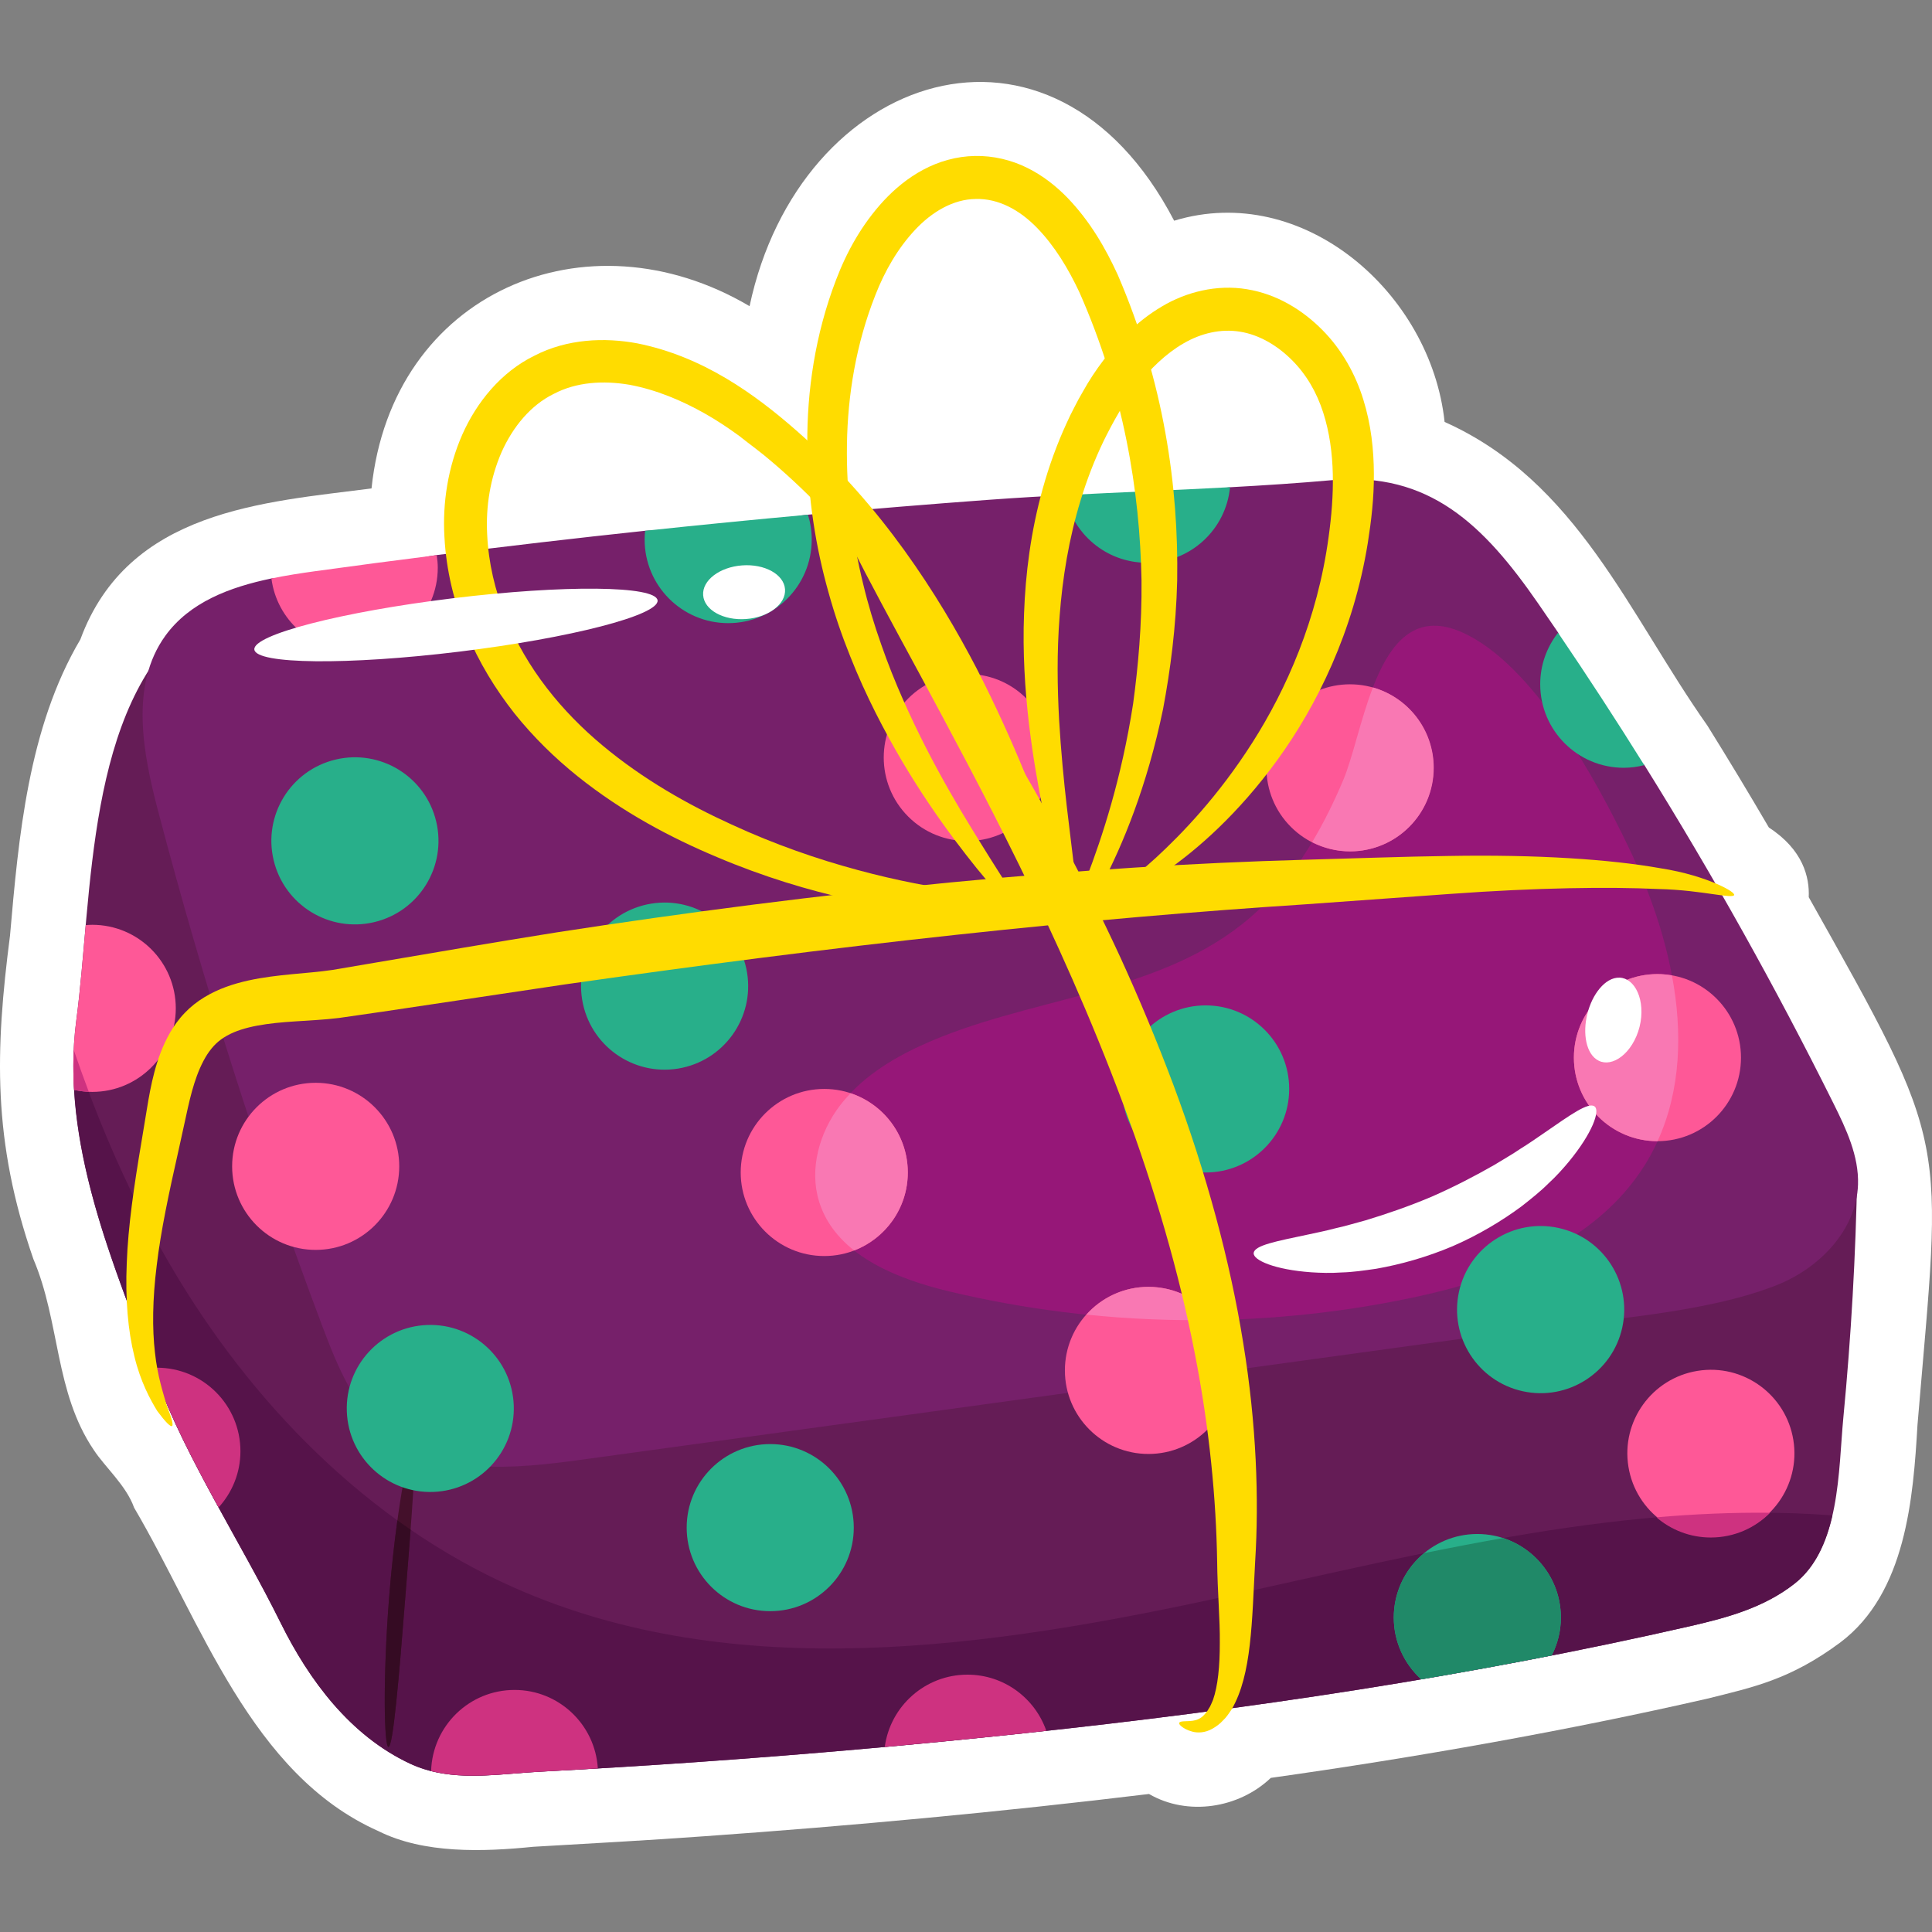 <?xml version="1.0" encoding="UTF-8"?>
<!-- Generator: Adobe Illustrator 25.2.1, SVG Export Plug-In . SVG Version: 6.00 Build 0)  -->
<svg xmlns="http://www.w3.org/2000/svg" xmlns:xlink="http://www.w3.org/1999/xlink" version="1.1" id="Capa_1" x="0px" y="0px" viewBox="0 0 512 512" style="enable-background:new 0 0 512 512;" xml:space="preserve" width="512" height="512">
<rect x="0" y="0" width="512" height="512" fill="#808080" stroke="none"/>
<g>
	<path style="fill:#FFFFFF;" d="M100.268,485.254c12.101,6.057,27.749,5.499,41.066,4.162c15.099-0.878,30.368-1.708,45.349-2.793   c38.857-2.742,78.833-6.47,117.813-11.199c10.218,5.923,23.779,3.837,32.285-4.268c38.877-5.467,78.841-12.578,115.584-20.973   c12.304-3.068,22.062-5.059,35.36-14.934l-0.002-0.002c17.424-13.12,19.301-38.358,20.433-57.649   c6.486-77.399,9.131-72.292-28.821-139.837c0.236-5.314-1.518-12.573-10.558-18.457c-5.313-9.104-10.784-18.155-16.291-26.999   c-20.962-29.74-34.498-64.751-69.65-80.487c-3.654-34.168-37.422-63.737-71.676-53.328C278.856-3.552,211.84,18.929,198.645,81.138   c-43.242-25.528-94.78-3.661-100.187,48.303c-28.408,3.685-64.507,5.62-77.162,40.019C7.459,192.832,4.91,222.064,2.652,247.952   c-3.921,30.378-4.7,54.304,6.19,85.7c7.126,16.759,5.613,35.266,16.015,50.617c2.948,4.51,8.596,9.399,10.687,15.291   C53.391,429.875,66.485,470.235,100.268,485.254z M29.529,333.34L29.529,333.34L29.529,333.34z"/>
	<g>
		<g>
			<path style="fill:#651C56;" d="M51.005,164.498c-28.351,22.973-26.369,72.567-30.788,105.931     c-4.275,32.276,9.732,64.455,20.952,94.25c8.464,22.478,22.421,43.615,33.214,65.413c7.557,15.264,18.465,29.891,34.259,37.283     c10.866,5.086,22.896,2.75,34.539,2.138c14.048-0.738,28.089-1.599,42.121-2.583c28.733-2.016,57.43-4.548,86.072-7.594     c59.308-6.308,118.417-15.097,176.586-28.398c9.818-2.245,19.529-4.915,27.583-11.227c12.18-9.547,11.622-30.056,12.961-44.003     c2.066-21.506,3.293-43.093,3.678-64.695"/>
		</g>
		<g>
			<g>
				<path style="fill:#56134A;" d="M447.961,430.939c9.818-2.245,19.529-4.915,27.582-11.227c5.52-4.327,8.411-10.912,10.06-18.111      c-53.309-4.075-107.593,9.813-160.433,21.374c-62.665,13.711-130.456,23.737-189.08-2.302      c-38.625-17.156-69.603-48.9-90.939-85.383c-10.545-18.033-18.874-37.202-25.586-56.985      c-1.322,29.62,11.297,59.004,21.603,86.374c8.464,22.478,22.421,43.615,33.214,65.413c7.557,15.264,18.465,29.891,34.26,37.283      c1.837,0.86,3.707,1.508,5.603,1.987c9.319,2.358,19.262,0.659,28.936,0.151c14.048-0.738,28.089-1.599,42.121-2.584      c28.733-2.015,57.43-4.547,86.072-7.594C330.684,453.029,389.792,444.239,447.961,430.939z"/>
			</g>
		</g>
		<g>
			<path style="fill:#CE3280;" d="M136.358,447.851c-12.011,0-21.765,9.57-22.109,21.497c9.319,2.358,19.258,0.673,28.932,0.166     c5.084-0.267,10.167-0.569,15.25-0.868C157.731,457.048,148.132,447.851,136.358,447.851z"/>
		</g>
		<g>
			<path style="fill:#CE3280;" d="M256.386,443.802c-11.212,0-20.454,8.342-21.916,19.153c12.311-1.118,24.614-2.31,36.906-3.618     c1.97-0.209,3.937-0.445,5.907-0.66C274.272,450.023,266.065,443.802,256.386,443.802z"/>
		</g>
		<g>
			<path style="fill:#28AF8A;" d="M391.507,406.524c-12.229,0-22.141,9.913-22.141,22.141c0,6.489,2.809,12.308,7.257,16.358     c11.564-1.96,23.1-4.073,34.609-6.334c1.534-3.012,2.417-6.412,2.417-10.024C413.648,416.437,403.736,406.524,391.507,406.524z"/>
		</g>
		<g>
			
				<ellipse transform="matrix(0.987 -0.16 0.16 0.987 -55.734 77.38)" style="fill:#FE5897;" cx="453.379" cy="385.316" rx="22.141" ry="22.141"/>
		</g>
		<g>
			<path style="fill:#CE3280;" d="M41.575,362.454c-0.414,0-0.818,0.039-1.227,0.062c0.273,0.72,0.551,1.446,0.822,2.164     c4.474,11.881,10.488,23.385,16.753,34.812c3.588-3.935,5.794-9.151,5.794-14.896C63.716,372.367,53.803,362.454,41.575,362.454z     "/>
		</g>
		<g>
			<path style="fill:#FE5897;" d="M46.586,267.224c0-12.229-9.913-22.142-22.141-22.142c-0.584,0-1.157,0.043-1.73,0.087     c-0.793,8.934-1.474,17.534-2.498,25.259c-0.813,6.14-0.958,12.277-0.593,18.395c1.553,0.345,3.163,0.542,4.82,0.542     C36.673,289.365,46.586,279.452,46.586,267.224z"/>
		</g>
		<path style="fill:#CE3280;" d="M438.97,402.106c3.874,3.328,8.901,5.351,14.409,5.351c6.149,0,11.709-2.51,15.721-6.557    C459.077,400.79,449.028,401.235,438.97,402.106z"/>
		<path style="fill:#208968;" d="M369.366,428.666c0,6.489,2.809,12.308,7.257,16.358c11.564-1.96,23.1-4.073,34.609-6.334    c1.534-3.012,2.417-6.412,2.417-10.024c0-9.85-6.437-18.188-15.33-21.063c-6.978,1.229-13.951,2.574-20.912,3.993    C372.496,415.657,369.366,421.795,369.366,428.666z"/>
		<path style="fill:#CE3280;" d="M23.529,289.339c-1.374-3.657-2.707-7.33-3.963-11.033c-0.157,3.513-0.112,7.022,0.097,10.525    C20.916,289.107,22.207,289.281,23.529,289.339z"/>
		<g>
			<circle style="fill:#28AF8A;" cx="204.119" cy="404.836" r="22.141"/>
		</g>
		<g>
			<path style="fill:#76206A;" d="M153.795,386.878c55.412-7.615,110.824-15.23,166.236-22.845     c28.21-3.877,56.419-7.754,84.629-11.63c20.317-2.791,47.305-4.333,66.258-11.86c11.215-4.454,21.07-14.549,21.475-26.61     c0.253-7.562-3.123-14.719-6.493-21.493c-15.261-30.675-31.995-60.616-50.122-89.689c-5.756-5.131-12.805-11.498-16.509-17.195     c-3.904-6.004-4.016-10.415-6.333-17.894c-1.761-2.593-3.533-5.178-5.317-7.755c-14.402-20.809-28.857-34.957-54.499-32.671     c-9.025,0.805-18.08,1.395-27.149,1.887c-6.01,0.326-12.027,5.992-18.045,6.265c-7.685,0.349-15.372-4.702-23.051-4.315     c-7.63,0.384-15.252,0.822-22.857,1.382c-15.977,1.176-31.944,2.49-47.898,3.94c-8.473,0.77-16.942,5.679-25.407,6.526     c-5.919,0.593-11.837-2.895-17.752-2.265c-18.43,1.964-36.841,4.112-55.228,6.442c-10.785,1.367-17.35,7.409-28.119,8.902     c-3.77,0.523-11.856-3.498-15.681-2.703c-11.051,2.298-21.681,6.291-28.123,15.201c-9.395,12.995-5.988,30.919-1.911,46.428     c12.144,46.19,26.667,91.754,43.493,136.451c3.96,10.519,8.396,21.482,17.126,28.561     C116.32,391.132,136.189,389.298,153.795,386.878z"/>
		</g>
		<g>
			<g>
				<path style="fill:#44102B;" d="M102.938,462.955c1.222,0.05,2.743-17.656,4.454-39.434c1.732-21.773,3.187-39.467,1.98-39.626      c-1.133-0.155-4.498,17.369-6.242,39.286C101.409,445.096,101.802,462.912,102.938,462.955z"/>
			</g>
		</g>
		<path style="fill:#350B23;" d="M105.314,402.921c-0.814,5.904-1.592,12.828-2.183,20.26c-1.721,21.914-1.328,39.731-0.192,39.774    c1.223,0.05,2.743-17.656,4.454-39.434c0.52-6.54,1.015-12.706,1.42-18.145C107.637,404.571,106.47,403.754,105.314,402.921z"/>
		<g>
			<g>
				<path style="fill:#961778;" d="M431.529,224.393c-8.467-17.627-25.136-48.424-44.085-56.832      c-22.407-9.942-25.646,25.388-31.506,39.255c-6.122,14.482-14.352,28.293-26.85,38.164      c-23.928,18.897-57.365,19.392-85.069,32.124c-8.167,3.754-16.007,8.74-21.44,15.9c-5.434,7.161-8.16,16.778-5.526,25.373      c4.309,14.061,20.32,20.484,34.625,23.895c40.062,9.552,82.241,10.115,122.544,1.636c23.876-5.023,48.919-14.587,61.772-35.325      C451.452,283.638,444.236,250.846,431.529,224.393z"/>
			</g>
		</g>
		<g>
			<path style="fill:#FE5897;" d="M93.873,172.611c12.229,0,22.141-9.913,22.141-22.141c0-1.141-0.113-2.253-0.28-3.348     c-10.785,1.367-21.565,2.774-32.333,4.267c-3.77,0.523-7.644,1.118-11.469,1.914C73.326,164.19,82.606,172.611,93.873,172.611z"/>
		</g>
		<g>
			<path style="fill:#28AF8A;" d="M192.976,165.139c12.228,0,22.141-9.913,22.141-22.141c0-2.296-0.35-4.51-0.998-6.592     c-14.397,1.309-28.784,2.725-43.159,4.257c-0.08,0.768-0.125,1.546-0.125,2.335C170.835,155.226,180.748,165.139,192.976,165.139     z"/>
		</g>
		<g>
			
				<ellipse transform="matrix(0.973 -0.231 0.231 0.973 -48.863 27.677)" style="fill:#28AF8A;" cx="93.973" cy="222.882" rx="22.141" ry="22.141"/>
		</g>
		<g>
			<path style="fill:#FE5897;" d="M83.659,286.953c-12.229,0-22.142,9.913-22.142,22.141c0,12.229,9.913,22.141,22.142,22.141     c12.228,0,22.141-9.913,22.141-22.141C105.8,296.866,95.887,286.953,83.659,286.953z"/>
		</g>
		<g>
			
				<ellipse transform="matrix(0.987 -0.161 0.161 0.987 -39.699 31.665)" style="fill:#28AF8A;" cx="176.03" cy="261.405" rx="22.142" ry="22.141"/>
		</g>
		<g>
			
				<ellipse transform="matrix(0.999 -0.037 0.037 0.999 -13.916 4.546)" style="fill:#28AF8A;" cx="114.249" cy="373.309" rx="22.141" ry="22.141"/>
		</g>
		<g>
			<circle style="fill:#FE5897;" cx="218.436" cy="310.721" r="22.141"/>
		</g>
		<g>
			<path style="fill:#28AF8A;" d="M319.508,266.438c-12.229,0-22.141,9.913-22.141,22.142c0,12.228,9.913,22.141,22.141,22.141     c12.228,0,22.141-9.913,22.141-22.141C341.649,276.351,331.736,266.438,319.508,266.438z"/>
		</g>
		<g>
			
				<ellipse transform="matrix(0.215 -0.977 0.977 0.215 -18.728 671.184)" style="fill:#28AF8A;" cx="408.172" cy="347.243" rx="22.141" ry="22.141"/>
		</g>
		<g>
			<circle style="fill:#FE5897;" cx="439.24" cy="280.283" r="22.141"/>
		</g>
		<g>
			<path style="fill:#FE5897;" d="M304.349,341.033c-12.229,0-22.141,9.913-22.141,22.141c0,12.229,9.913,22.142,22.141,22.142     c12.228,0,22.141-9.913,22.141-22.142C326.49,350.946,316.577,341.033,304.349,341.033z"/>
		</g>
		<g>
			
				<ellipse transform="matrix(0.707 -0.707 0.707 0.707 -66.851 240.088)" style="fill:#FE5897;" cx="256.386" cy="200.741" rx="22.141" ry="22.141"/>
		</g>
		<g>
			
				<ellipse transform="matrix(0.707 -0.707 0.707 0.707 -39.074 312.608)" style="fill:#FE5897;" cx="357.815" cy="203.47" rx="22.141" ry="22.141"/>
		</g>
		<path style="fill:#F978B3;" d="M240.577,310.721c0-9.788-6.359-18.078-15.165-21.002c-0.995,1.048-1.956,2.128-2.834,3.285    c-5.434,7.161-8.16,16.778-5.526,25.373c1.643,5.361,4.99,9.609,9.292,13.006C234.661,328.196,240.577,320.159,240.577,310.721z"/>
		<path style="fill:#F978B3;" d="M321.972,349.81c-4.044-5.324-10.422-8.777-17.623-8.777c-6.538,0-12.396,2.851-16.449,7.357    C299.215,349.55,310.599,350.026,321.972,349.81z"/>
		<path style="fill:#F978B3;" d="M363.835,182.179c-3.317,8.628-5.362,18.639-7.897,24.636c-2.374,5.616-5.071,11.127-8.205,16.351    c3.026,1.552,6.447,2.445,10.082,2.445c12.228,0,22.141-9.913,22.141-22.141C379.956,193.331,373.133,184.804,363.835,182.179z"/>
		<path style="fill:#F978B3;" d="M417.099,280.283c0,12.228,9.913,22.141,22.141,22.141c0.011,0,0.021-0.002,0.032-0.002    c6.168-13.504,6.654-28.796,3.809-43.926c-1.25-0.219-2.528-0.355-3.84-0.355C427.012,258.142,417.099,268.055,417.099,280.283z"/>
		<g>
			<path style="fill:#28AF8A;" d="M430.314,203.47c1.877,0,3.689-0.259,5.43-0.699c-7.385-11.844-15.004-23.539-22.845-35.086     c-2.951,3.762-4.726,8.491-4.726,13.643C408.172,193.557,418.085,203.47,430.314,203.47z"/>
		</g>
		<g>
			<path style="fill:#28AF8A;" d="M303.935,149.136c11.514,0,20.968-8.79,22.034-20.024c-14.575,0.791-29.183,1.347-43.762,2.107     C284.181,141.425,293.153,149.136,303.935,149.136z"/>
		</g>
		<g>
			<g>
				<g>
					<g>
						<path style="fill:#FFDC00;" d="M295.444,237.808c0.209,0.333,1.523-0.084,3.862-1.204c1.156-0.579,2.626-1.252,4.233-2.244        c1.605-0.994,3.445-2.171,5.507-3.524c8.081-5.573,19.061-15.08,29.513-29.501c10.401-14.334,20.131-33.92,23.926-57.466        c0.921-5.866,1.656-11.931,1.606-18.318c-0.026-6.36-0.731-13.037-2.801-19.661c-2.009-6.578-5.647-13.222-10.856-18.448        c-5.164-5.226-11.98-9.492-19.98-10.793c-8.019-1.347-16.172,0.763-22.515,4.553c-6.415,3.783-11.373,8.873-15.476,14.211        c-2.037,2.67-3.897,5.5-5.448,8.301c-0.812,1.392-1.595,2.79-2.299,4.218c-0.738,1.412-1.447,2.827-2.079,4.267        c-2.628,5.716-4.687,11.51-6.288,17.245c-3.21,11.483-4.587,22.698-4.965,33.129c-0.4,10.449,0.261,20.121,1.254,28.837        c2.077,17.443,5.377,31.141,7.811,40.53c2.491,9.381,4.299,14.459,5.062,14.31c0.782-0.153,0.441-5.542-0.702-15.139        c-1.089-9.594-3.142-23.402-4.138-40.389c-0.457-8.488-0.626-17.776,0.152-27.615c0.752-9.835,2.396-20.264,5.61-30.72        c1.602-5.224,3.592-10.448,6.056-15.551c2.503-5.071,5.339-10.181,8.826-14.613c3.494-4.451,7.626-8.504,12.327-11.218        c4.675-2.725,9.905-3.928,14.961-3.106c5.088,0.797,9.94,3.685,13.768,7.521c3.882,3.88,6.573,8.591,8.275,13.859        c3.396,10.526,2.952,22.195,1.45,33.025c-2.937,21.782-11.217,40.419-20.214,54.51c-9.03,14.17-18.632,24.124-25.614,30.559        c-1.785,1.568-3.363,2.985-4.72,4.24c-1.358,1.253-2.593,2.205-3.523,3.08C296.14,236.406,295.235,237.475,295.444,237.808z"/>
					</g>
				</g>
				<g>
					<g>
						<path style="fill:#FFDC00;" d="M297.436,239.453c-0.086-0.862-6.959-0.659-19.219-1.167        c-12.227-0.593-29.985-2.032-50.986-7.741c-10.487-2.825-21.76-6.693-33.318-12.021        c-11.564-5.265-23.432-11.965-34.187-20.931c-10.74-8.919-20.192-20.387-25.737-34.203        c-2.803-6.853-4.535-14.229-4.882-21.722c-0.406-7.521,0.834-14.999,3.815-21.85c3.018-6.753,7.757-12.462,13.813-15.428        c6.026-3.178,13.152-3.602,20.113-2.417c6.99,1.301,13.79,4.122,20.041,7.674c3.139,1.775,6.113,3.757,8.996,5.863        c2.833,2.259,5.76,4.338,8.437,6.661c21.714,18.381,36.491,40.148,47.48,58.956c10.866,18.995,18.276,35.262,23.502,46.455        c5.193,11.219,8.199,17.415,8.971,17.126c0.702-0.262-0.894-6.973-4.85-18.773c-3.994-11.778-10.331-28.705-20.553-48.683        c-5.171-9.95-11.43-20.608-19.206-31.402c-7.778-10.775-17.144-21.677-28.501-31.65        c-11.174-9.801-24.906-19.735-42.295-23.213c-8.612-1.6-18.57-1.225-27.264,3.285c-8.828,4.317-15.302,12.333-19.108,20.925        c-3.802,8.646-5.242,18.105-4.722,27.002c0.456,8.949,2.581,17.569,5.876,25.425c3.246,7.894,7.657,15.039,12.678,21.426        c5.086,6.356,10.769,11.872,16.734,16.666c11.963,9.572,24.776,16.328,37.041,21.461c12.274,5.195,24.185,8.772,35.206,11.197        c22.076,4.906,40.47,5.118,52.943,4.348C290.775,241.861,297.516,240.154,297.436,239.453z"/>
					</g>
				</g>
				<g>
					<g>
						<path style="fill:#FFDC00;" d="M282.026,249.297c0.341,0.196,1.42-1.011,3.174-3.512c0.877-1.251,1.922-2.825,3.128-4.708        c1.191-1.891,2.343-4.189,3.729-6.742c5.384-10.252,11.941-25.953,16.172-46.455c1.929-10.264,3.435-21.662,3.738-33.996        c0.202-12.323-0.665-25.544-3.138-39.232c-2.464-13.714-6.553-27.743-12.617-41.828c-3.248-7.087-7.31-14.147-13.267-20.355        c-2.987-3.074-6.515-5.915-10.708-7.984c-4.172-2.08-9.025-3.25-13.859-3.15c-4.857,0.071-9.638,1.456-13.706,3.642        c-4.094,2.183-7.542,5.073-10.469,8.207c-5.825,6.311-9.823,13.573-12.631,20.965c-5.57,14.516-7.721,29.498-7.627,43.548        c0.079,14.081,2.246,27.316,5.604,39.243c1.643,5.982,3.611,11.634,5.743,16.941c2.096,5.327,4.391,10.31,6.734,14.973        c9.418,18.662,19.519,32.148,26.721,41.137c7.298,8.946,11.906,13.382,12.495,12.919c0.65-0.508-2.78-5.877-8.889-15.506        c-6.015-9.662-14.894-23.592-23.034-41.987c-2.027-4.596-4.004-9.465-5.788-14.622c-1.823-5.147-3.482-10.563-4.834-16.244        c-2.783-11.341-4.452-23.779-4.246-36.788c0.188-12.989,2.395-26.591,7.536-39.575c2.46-6.332,5.949-12.389,10.491-17.246        c4.527-4.85,10.188-8.151,16.105-8.208c5.964-0.167,11.624,2.879,16.251,7.662c4.641,4.762,8.298,10.823,11.221,17.073        c5.719,12.934,9.874,26.28,12.457,39.161c2.618,12.911,3.79,25.445,4.001,37.201c0.109,11.767-0.877,22.715-2.226,32.659        c-3.067,19.855-8.242,35.449-12.276,46.019c-1.046,2.631-1.861,5.033-2.714,7.047c-0.868,2.007-1.577,3.726-2.119,5.136        C282.096,247.514,281.685,249.102,282.026,249.297z"/>
					</g>
				</g>
			</g>
			<g>
				<g>
					<g>
						<path style="fill:#FFDC00;" d="M459.559,237.201c0.16-0.45-1.384-1.561-4.646-2.981c-3.237-1.395-8.322-3.118-14.985-4.144        c-13.152-2.332-32.527-3.659-56.209-3.234c-11.848,0.156-24.741,0.649-38.535,1.021c-13.898,0.382-28.739,1.059-44.338,2.046        c-31.198,1.97-65.412,5.255-101.163,9.818c-17.876,2.278-35.29,4.76-52.074,7.349c-16.769,2.669-32.907,5.45-48.286,8.06        c-3.775,0.641-7.506,1.275-11.19,1.901c-3.386,0.51-7.071,0.778-10.816,1.143c-3.754,0.365-7.605,0.805-11.516,1.666        c-3.895,0.866-7.918,2.163-11.666,4.447c-1.862,1.131-3.639,2.517-5.175,4.135c-1.526,1.57-2.893,3.488-3.847,5.149        c-2,3.468-3.258,7.039-4.172,10.436c-0.911,3.406-1.489,6.677-1.991,9.769c-0.499,3.021-0.989,5.982-1.469,8.882        c-1.966,11.622-3.54,22.407-3.888,32.031c-0.426,9.609,0.339,18.045,2.014,24.724c1.605,6.716,4.219,11.495,6.081,14.531        c2.163,2.913,3.494,4.223,3.899,3.958c0.416-0.271-0.095-2.104-1.326-5.234c-0.943-3.275-2.53-7.938-3.196-14.245        c-0.731-6.278-0.665-14.071,0.471-23.102c1.064-9.042,3.243-19.265,5.837-30.734c0.635-2.896,1.284-5.852,1.946-8.867        c0.631-2.963,1.302-5.873,2.182-8.641c0.878-2.764,1.967-5.377,3.412-7.644c1.473-2.219,2.955-3.698,5.24-4.977        c4.476-2.523,11.05-3.344,18.187-3.794c3.602-0.248,7.395-0.401,11.528-0.904c3.815-0.55,7.677-1.108,11.585-1.672        c15.402-2.303,31.518-4.712,48.208-7.208c16.728-2.388,34.058-4.758,51.824-7.022c35.532-4.534,69.447-8.189,100.344-10.86        c15.448-1.337,30.142-2.448,43.903-3.336c13.708-0.984,26.553-1.907,38.4-2.757c23.365-1.697,42.184-1.916,55.211-1.318        c6.466,0.151,11.362,0.912,14.786,1.39C457.531,237.477,459.391,237.678,459.559,237.201z"/>
					</g>
				</g>
				<g>
					<g>
						<path style="fill:#FFDC00;" d="M312.5,456.583c-0.076,0.232,0.14,0.564,0.666,0.979c0.522,0.4,1.347,0.945,2.797,1.331        c1.399,0.384,3.382,0.361,5.361-0.777c1.019-0.593,1.94-1.249,2.76-2.156c0.939-0.865,1.599-1.911,2.359-3.032        c5.32-9.169,5.324-23.338,6.185-39.079c1.04-16.508,0.365-36.349-3.158-57.953c-3.461-21.609-9.737-44.906-18.516-68.427        c-4.414-11.748-9.141-23.041-14.053-33.774c-4.945-10.717-10.062-20.873-15.131-30.429        c-10.223-19.067-20.296-35.697-29.165-49.363c-17.779-27.31-30.251-43.136-31.851-42.127        c-1.73,1.087,7.752,18.857,23.182,47.265c15.266,28.452,36.6,67.656,53.66,113.394c8.523,22.84,14.926,45.145,18.947,65.767        c4.077,20.615,5.744,39.515,6.011,55.415c0.087,8.359,0.782,15.529,0.708,21.745c0.012,6.205-0.517,11.444-1.798,15.119        c-0.379,0.839-0.684,1.718-1.134,2.329c-0.374,0.717-0.898,1.302-1.29,1.725c-0.872,0.931-2,1.365-2.952,1.48        c-0.927,0.139-1.848,0.102-2.494,0.155C312.954,456.221,312.578,456.348,312.5,456.583z"/>
					</g>
				</g>
			</g>
		</g>
		<g>
			<g>
				<g>
					<path style="fill:#FFFFFF;" d="M174.262,159.1c-0.477-3.906-24.784-4.152-54.292-0.549       c-29.507,3.603-53.041,9.69-52.564,13.597c0.477,3.906,24.784,4.152,54.291,0.549       C151.205,169.094,174.739,163.006,174.262,159.1z"/>
				</g>
			</g>
			<g>
				<g>
					<path style="fill:#FFFFFF;" d="M208.04,156.14c-0.29-3.925-5.382-6.748-11.373-6.306c-5.992,0.442-10.614,3.982-10.325,7.907       c0.29,3.925,5.382,6.748,11.373,6.306C203.707,163.605,208.329,160.065,208.04,156.14z"/>
				</g>
			</g>
		</g>
		<g>
			<g>
				<g>
					<path style="fill:#FFFFFF;" d="M422.602,293.236c-1.621-1.282-6.357,2.169-13.661,7.199c-1.837,1.253-3.803,2.643-6.007,3.998       c-2.119,1.46-4.524,2.803-6.966,4.312c-4.998,2.851-10.565,5.77-16.614,8.412c-6.079,2.571-12.028,4.601-17.536,6.266       c-2.774,0.733-5.404,1.554-7.921,2.087c-2.5,0.667-4.861,1.137-7.034,1.608c-8.676,1.839-14.438,2.9-14.623,4.959       c-0.189,1.847,5.486,4.407,15.294,5.096c2.443,0.158,5.135,0.242,8.009,0.04c2.895-0.069,5.943-0.516,9.166-0.98       c6.398-1.125,13.344-3.045,20.274-5.983c6.9-3.007,13.073-6.726,18.292-10.594c2.555-2.02,4.976-3.924,7.018-5.977       c2.125-1.946,3.916-3.957,5.483-5.839C422.024,300.25,424.072,294.37,422.602,293.236z"/>
				</g>
			</g>
			<g>
				<g>
					<path style="fill:#FFFFFF;" d="M429.221,259.087c-1.975-0.073-3.786,1.096-5.256,2.83c-1.47,1.751-2.626,4.069-3.29,6.741       c-0.671,2.67-0.742,5.259-0.269,7.496c0.481,2.222,1.529,4.105,3.306,4.97c1.759,0.857,3.964,0.453,6.02-1.153       c2.051-1.588,3.903-4.398,4.769-7.856c0.863-3.46,0.552-6.811-0.511-9.177C432.931,260.552,431.177,259.159,429.221,259.087z"/>
				</g>
			</g>
		</g>
	</g>
</g>















</svg>
